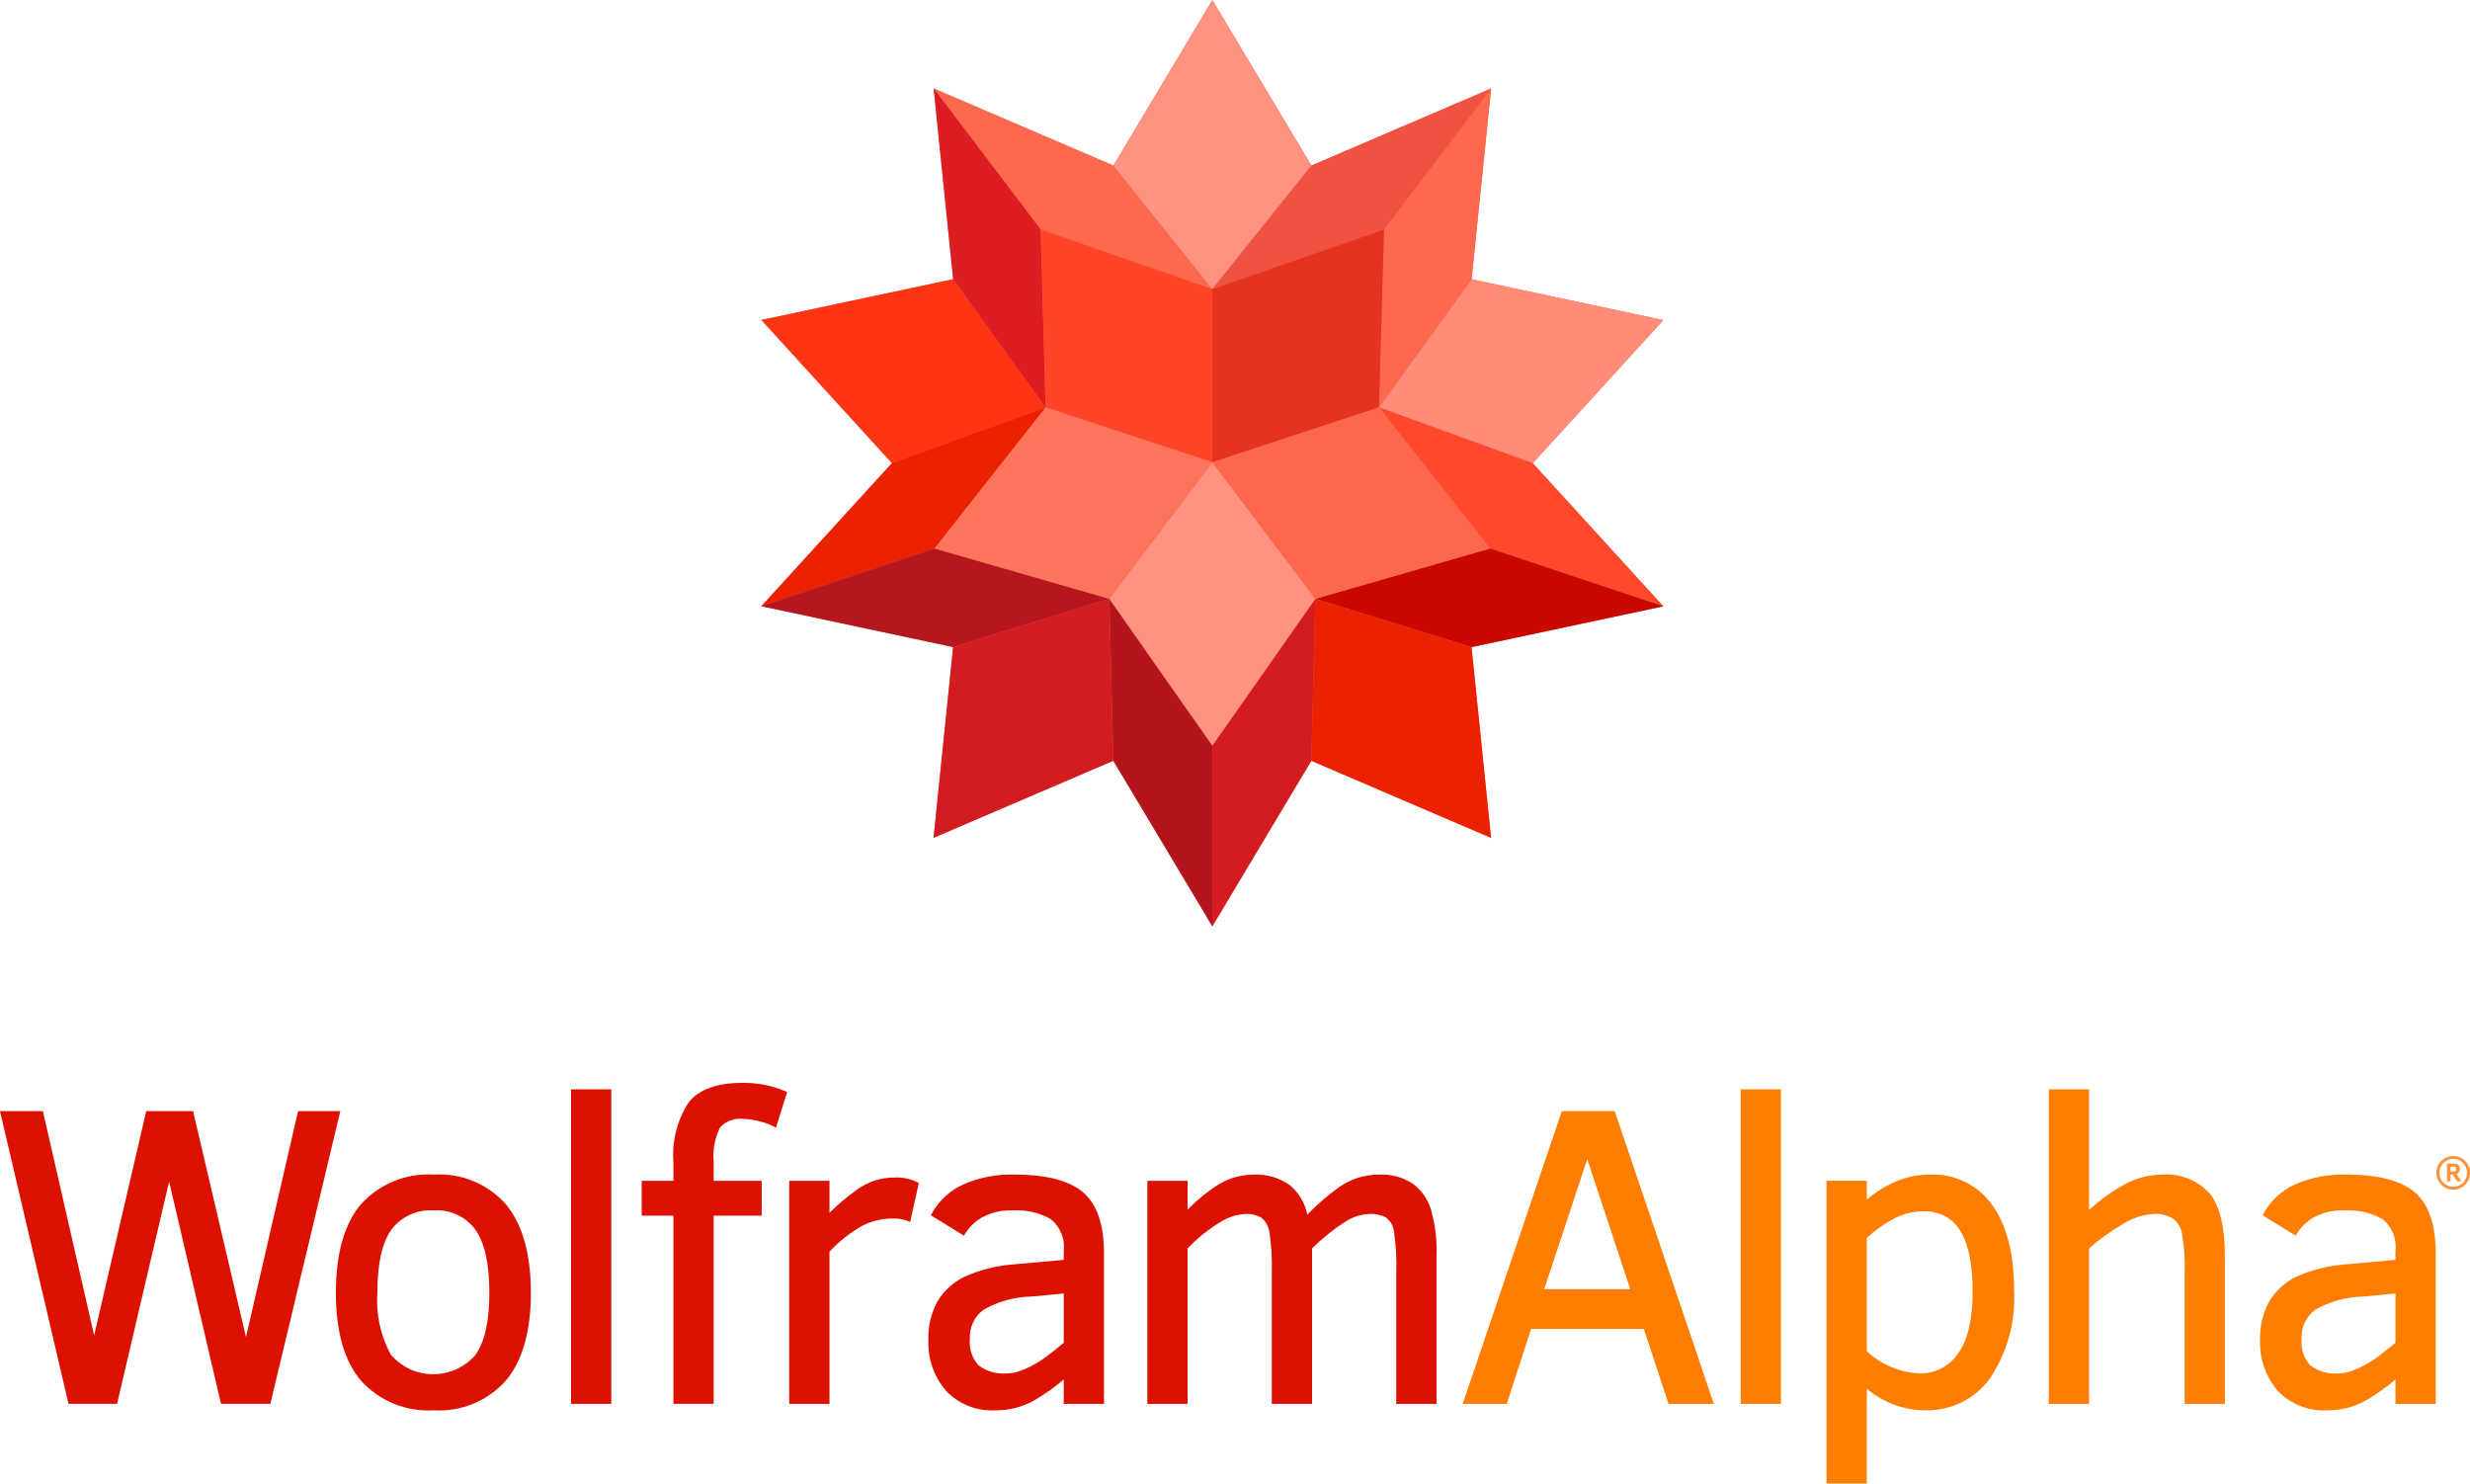 <?xml version="1.0" encoding="utf-8"?>
<!-- Generator: Adobe Illustrator 16.0.0, SVG Export Plug-In . SVG Version: 6.00 Build 0)  -->
<!DOCTYPE svg PUBLIC "-//W3C//DTD SVG 1.1//EN" "http://www.w3.org/Graphics/SVG/1.1/DTD/svg11.dtd">
<svg version="1.1" id="Layer_1" xmlns="http://www.w3.org/2000/svg" xmlns:xlink="http://www.w3.org/1999/xlink" x="0px" y="0px"
	 width="193.854px" height="116.433px" viewBox="134.82 296.983 193.854 116.433"
	 enable-background="new 134.82 296.983 193.854 116.433" xml:space="preserve">
<path fill="#FF943A" d="M327.354,390.352c-0.119,0.001-0.239-0.015-0.355-0.047c-0.333-0.091-0.617-0.309-0.788-0.608
	c-0.058-0.1-0.103-0.207-0.133-0.317c-0.03-0.115-0.046-0.235-0.046-0.354c0-0.12,0.016-0.239,0.048-0.354
	c0.059-0.221,0.176-0.422,0.339-0.583c0.081-0.08,0.171-0.148,0.268-0.204c0.416-0.238,0.926-0.238,1.342,0.001
	c0.1,0.057,0.188,0.126,0.267,0.207c0.161,0.162,0.276,0.362,0.335,0.582c0.031,0.115,0.047,0.233,0.045,0.352
	c0.002,0.237-0.061,0.469-0.178,0.675c-0.056,0.098-0.123,0.188-0.204,0.269c-0.081,0.079-0.169,0.148-0.267,0.206
	c-0.1,0.058-0.206,0.102-0.316,0.131C327.594,390.337,327.473,390.353,327.354,390.352z M327.354,390.119
	c0.098,0.001,0.197-0.013,0.291-0.039c0.092-0.025,0.178-0.063,0.261-0.11c0.077-0.047,0.151-0.104,0.216-0.171
	c0.131-0.135,0.226-0.301,0.277-0.482c0.064-0.237,0.047-0.487-0.046-0.714c-0.167-0.403-0.562-0.666-0.999-0.665
	c-0.145-0.001-0.287,0.028-0.42,0.085c-0.131,0.055-0.246,0.134-0.344,0.233c-0.099,0.1-0.178,0.217-0.232,0.346
	c-0.057,0.134-0.086,0.278-0.084,0.423c0,0.098,0.014,0.196,0.039,0.29c0.025,0.091,0.061,0.179,0.108,0.261
	c0.046,0.08,0.103,0.155,0.169,0.222c0.064,0.066,0.138,0.124,0.218,0.171c0.081,0.047,0.168,0.085,0.259,0.11
	C327.16,390.105,327.257,390.119,327.354,390.119L327.354,390.119z M326.863,389.698v-1.397h0.477c0.076,0,0.151,0.006,0.225,0.02
	c0.062,0.011,0.117,0.034,0.17,0.068c0.047,0.033,0.085,0.077,0.107,0.129c0.028,0.063,0.041,0.132,0.039,0.201
	c0.006,0.094-0.019,0.187-0.07,0.266c-0.047,0.065-0.114,0.113-0.189,0.138l0.389,0.575h-0.34l-0.352-0.528h-0.174v0.528H326.863z
	 M327.145,388.927h0.188c0.043,0.001,0.086-0.002,0.129-0.01c0.027-0.006,0.055-0.017,0.078-0.034
	c0.017-0.016,0.031-0.037,0.035-0.061c0.008-0.029,0.01-0.059,0.01-0.089c0.002-0.029-0.002-0.058-0.011-0.086
	c-0.007-0.023-0.02-0.043-0.037-0.059c-0.022-0.017-0.046-0.028-0.073-0.033c-0.039-0.008-0.078-0.011-0.118-0.01h-0.2V388.927z"/>
<polygon fill="#DD1100" points="161.531,384.188 158.214,384.188 154.125,401.922 150.009,384.334 149.975,384.188 146.295,384.188 
	142.209,401.785 138.187,384.188 134.82,384.188 140.164,407.016 140.199,407.16 144.008,407.16 148.093,389.716 152.131,407.016 
	152.166,407.16 156.038,407.16 161.474,384.423 "/>
<path fill="#DD1100" d="M168.857,389.167c-2.153-0.13-4.248,0.723-5.699,2.318c-1.313,1.531-1.978,3.874-1.978,6.964
	c0,3.035,0.663,5.355,1.97,6.891c1.449,1.604,3.549,2.459,5.707,2.327c2.156,0.136,4.253-0.733,5.684-2.353
	c1.29-1.552,1.944-3.861,1.944-6.865c0-3.035-0.652-5.363-1.936-6.921C173.121,389.901,171.018,389.028,168.857,389.167z
	 M172.138,403.318c-1.578,1.832-4.342,2.035-6.173,0.457c-0.168-0.145-0.325-0.302-0.47-0.471c-0.809-1.484-1.177-3.168-1.059-4.855
	c0-2.267,0.369-3.934,1.097-4.957c0.779-1.036,2.03-1.605,3.323-1.512c1.275-0.091,2.508,0.477,3.267,1.505
	c0.733,1.018,1.104,2.688,1.104,4.964C173.228,400.651,172.861,402.29,172.138,403.318z"/>
<rect x="179.636" y="382.474" fill="#DD1100" width="3.16" height="24.688"/>
<path fill="#DD1100" d="M196.442,382.62c-1.062-0.448-2.205-0.67-3.357-0.652c-1.992,0-3.41,0.515-4.215,1.532
	c-0.902,1.387-1.323,3.032-1.198,4.682v1.474h-2.491v2.733h2.491v14.773h3.16v-14.773h3.768v-2.733h-3.768v-1.474
	c-0.093-0.941,0.084-1.889,0.51-2.733c0.467-0.488,1.136-0.73,1.807-0.652c0.416,0.008,0.829,0.066,1.231,0.175
	c0.394,0.092,0.776,0.229,1.139,0.409l0.2,0.104l0.879-2.797L196.442,382.62z"/>
<path fill="#DD1100" d="M205.036,389.396c-1.065-0.006-2.103,0.33-2.964,0.957c-0.762,0.548-1.481,1.154-2.151,1.811v-2.507h-3.16
	v17.506h3.16v-11.947c0.753-0.808,1.626-1.496,2.587-2.039c0.718-0.365,1.512-0.557,2.317-0.56c0.415-0.019,0.829,0.042,1.219,0.181
	l0.21,0.091l0.68-3.06l-0.125-0.068C206.256,389.495,205.647,389.37,205.036,389.396z"/>
<path fill="#DD1100" d="M219.813,390.549c-1.087-0.918-2.89-1.383-5.361-1.383c-1.386-0.042-2.764,0.223-4.035,0.776
	c-1.039,0.471-1.9,1.263-2.454,2.261l-0.087,0.159l2.6,1.601l0.097-0.168c0.322-0.507,0.758-0.933,1.272-1.241
	c0.776-0.428,1.657-0.626,2.542-0.574c1.017-0.056,2.028,0.183,2.912,0.688c0.747,0.616,1.127,1.572,1.007,2.534v0.658l-4.006,0.36
	c-1.329,0.107-2.627,0.441-3.841,0.99c-0.857,0.431-1.573,1.095-2.065,1.917c-0.504,0.928-0.75,1.974-0.714,3.027
	c-0.055,1.443,0.433,2.855,1.365,3.957c1,1.068,2.424,1.641,3.886,1.556c1.068,0.016,2.121-0.251,3.053-0.774
	c0.821-0.479,1.599-1.028,2.322-1.645v1.914h3.158v-11.831C221.465,393.084,220.911,391.476,219.813,390.549z M213.79,404.773
	c-0.771,0.059-1.536-0.163-2.156-0.624c-0.517-0.556-0.77-1.304-0.695-2.06c-0.059-0.896,0.338-1.762,1.055-2.303
	c1.157-0.668,2.466-1.029,3.803-1.048l2.511-0.243v3.877c-0.334,0.265-0.675,0.537-1.021,0.816
	c-0.358,0.289-0.737,0.551-1.133,0.784c-0.379,0.224-0.775,0.415-1.185,0.574C214.592,404.694,214.193,404.771,213.79,404.773
	L213.79,404.773z"/>
<path fill="#DD1100" d="M247.115,391.864c-0.258-0.804-0.763-1.505-1.445-2.002c-0.773-0.495-1.681-0.738-2.599-0.695
	c-1.133-0.007-2.24,0.341-3.164,0.997c-0.895,0.637-1.727,1.356-2.484,2.151c-0.179-0.901-0.658-1.714-1.36-2.308
	c-0.831-0.593-1.836-0.888-2.856-0.839c-1.077,0.003-2.129,0.333-3.015,0.946c-0.782,0.525-1.507,1.13-2.165,1.803v-2.259h-3.159
	v17.506h3.159v-12.208c0.737-0.763,1.564-1.433,2.463-1.996c0.601-0.407,1.297-0.648,2.022-0.7c0.469-0.037,0.938,0.073,1.342,0.314
	c0.319,0.283,0.528,0.668,0.591,1.088c0.162,1.067,0.225,2.145,0.189,3.223v10.279h3.16v-12.204
	c0.807-0.799,1.697-1.511,2.654-2.121c0.54-0.345,1.159-0.544,1.799-0.58c0.473-0.033,0.948,0.066,1.369,0.288
	c0.321,0.251,0.535,0.616,0.598,1.019c0.165,1.098,0.228,2.209,0.189,3.318v10.279h3.159v-11.618
	C247.609,394.301,247.458,393.06,247.115,391.864z"/>
<path fill="#FF7D00" d="M261.548,384.187h-4.151l-7.778,22.975h3.458l1.908-5.878h8.848l1.939,5.878h3.556l-7.735-22.846
	L261.548,384.187z M262.768,398.16h-6.752l3.376-10.208L262.768,398.16z"/>
<rect x="271.434" y="382.474" fill="#FF7D00" width="3.16" height="24.688"/>
<path fill="#FF7D00" d="M286.318,389.167c-1.023-0.006-2.034,0.217-2.959,0.654c-0.732,0.342-1.414,0.782-2.027,1.308v-1.472h-3.16
	v23.76h3.16v-7.443c1.273,1.076,2.882,1.675,4.549,1.694c2.043,0.068,3.982-0.896,5.158-2.566c1.326-2.017,1.977-4.402,1.855-6.813
	c0-2.902-0.578-5.167-1.719-6.733C290.063,389.989,288.236,389.091,286.318,389.167z M289.639,398.353
	c0,2.222-0.396,3.867-1.176,4.896c-0.666,0.971-1.775,1.541-2.954,1.525c-1.554-0.067-3.036-0.686-4.177-1.744v-8.889
	c0.604-0.566,1.277-1.053,2.004-1.449c0.749-0.42,1.591-0.643,2.449-0.646C288.377,392.045,289.639,394.108,289.639,398.353
	L289.639,398.353z"/>
<path fill="#FF7D00" d="M304.493,389.167c-1.149,0.018-2.271,0.345-3.251,0.948c-0.885,0.518-1.713,1.131-2.464,1.83v-9.47h-3.159
	v24.688h3.159v-12.201c0.819-0.723,1.708-1.364,2.653-1.912c0.721-0.463,1.545-0.735,2.398-0.792
	c0.525-0.035,1.051,0.084,1.51,0.343c0.357,0.265,0.607,0.647,0.709,1.079c0.197,1.056,0.272,2.13,0.228,3.204v10.279h3.159v-11.618
	c0-2.277-0.399-3.925-1.19-4.896C307.291,389.599,305.904,389.052,304.493,389.167z"/>
<path fill="#FF7D00" d="M324.332,390.549c-1.088-0.918-2.893-1.383-5.361-1.383c-1.385-0.042-2.764,0.223-4.035,0.776
	c-1.04,0.471-1.899,1.263-2.453,2.261l-0.088,0.159l2.6,1.601l0.097-0.168c0.321-0.507,0.758-0.933,1.272-1.241
	c0.777-0.428,1.658-0.626,2.542-0.574c1.019-0.056,2.028,0.183,2.913,0.688c0.746,0.616,1.127,1.572,1.006,2.534v0.658l-4.005,0.36
	c-1.329,0.107-2.628,0.441-3.841,0.99c-0.857,0.431-1.573,1.095-2.065,1.917c-0.505,0.928-0.751,1.974-0.714,3.027
	c-0.055,1.443,0.433,2.855,1.365,3.957c0.999,1.068,2.423,1.641,3.887,1.556c1.067,0.016,2.121-0.251,3.053-0.774
	c0.822-0.479,1.598-1.028,2.32-1.645v1.914h3.16v-11.831C325.984,393.084,325.427,391.476,324.332,390.549z M318.308,404.773
	c-0.771,0.059-1.536-0.163-2.155-0.624c-0.518-0.556-0.771-1.304-0.695-2.06c-0.061-0.896,0.337-1.762,1.055-2.303
	c1.156-0.668,2.467-1.029,3.802-1.048l2.511-0.243v3.877c-0.333,0.265-0.674,0.537-1.021,0.816
	c-0.356,0.289-0.736,0.551-1.133,0.784c-0.379,0.224-0.775,0.415-1.185,0.574C319.109,404.694,318.711,404.771,318.308,404.773
	L318.308,404.773z"/>
<polygon fill="#F16850" points="265.365,344.572 250.311,347.772 251.844,362.743 237.741,356.693 229.969,369.682 222.196,356.69 
	208.091,362.737 209.625,347.771 194.573,344.563 204.825,333.333 194.577,322.099 209.627,318.898 208.099,303.928 
	222.202,309.978 229.969,296.986 237.743,309.978 251.848,303.932 250.315,318.9 265.365,322.106 255.117,333.338 "/>
<polygon fill="#FD694F" points="229.969,319.675 222.202,309.974 208.099,303.922 216.494,314.994 "/>
<polygon fill="#FF3413" points="209.627,318.893 194.575,322.095 204.824,333.329 216.888,328.958 "/>
<polygon fill="#DC1D23" points="216.494,314.994 208.099,303.922 209.627,318.893 216.888,328.958 "/>
<polygon fill="#FF9281" points="237.743,309.974 229.969,296.983 222.202,309.974 229.969,319.675 "/>
<polygon fill="#FF8B79" points="255.115,333.334 265.365,322.103 250.315,318.898 243.051,328.958 "/>
<polygon fill="#FD694F" points="243.051,328.958 250.315,318.898 251.848,303.926 243.445,314.994 "/>
<polygon fill="#EF5240" points="243.445,314.994 251.848,303.926 237.743,309.974 229.969,319.675 "/>
<polygon fill="#FF482C" points="251.773,340.027 265.363,344.566 255.115,333.334 243.051,328.958 "/>
<polygon fill="#EC2101" points="216.888,328.958 204.824,333.329 194.573,344.559 208.166,340.027 "/>
<polygon fill="#D21C22" points="229.969,355.499 229.969,369.678 237.738,356.69 238.054,343.977 "/>
<polygon fill="#C90901" points="251.773,340.027 238.054,343.977 250.311,347.769 265.363,344.566 "/>
<polygon fill="#EC2101" points="237.738,356.69 251.842,362.739 250.311,347.769 238.054,343.977 "/>
<polygon fill="#B6171E" points="208.166,340.027 194.573,344.559 209.625,347.765 221.885,343.977 "/>
<polygon fill="#B4151B" points="221.885,343.977 222.196,356.688 229.969,369.678 229.969,355.499 "/>
<polygon fill="#D21C22" points="209.625,347.765 208.091,362.733 222.196,356.688 221.885,343.977 "/>
<polygon fill="#E63320" points="243.051,328.958 243.445,314.994 229.969,319.675 229.969,333.262 "/>
<polygon fill="#FF4527" points="229.969,319.675 216.494,314.994 216.888,328.958 229.969,333.262 "/>
<polygon fill="#FF9281" points="221.885,343.977 229.969,355.499 238.054,343.977 229.969,333.262 "/>
<polygon fill="#FD684D" points="229.969,333.262 238.054,343.977 251.773,340.027 243.051,328.958 "/>
<polygon fill="#FD745C" points="216.888,328.958 208.166,340.027 221.885,343.977 229.969,333.262 "/>
</svg>
